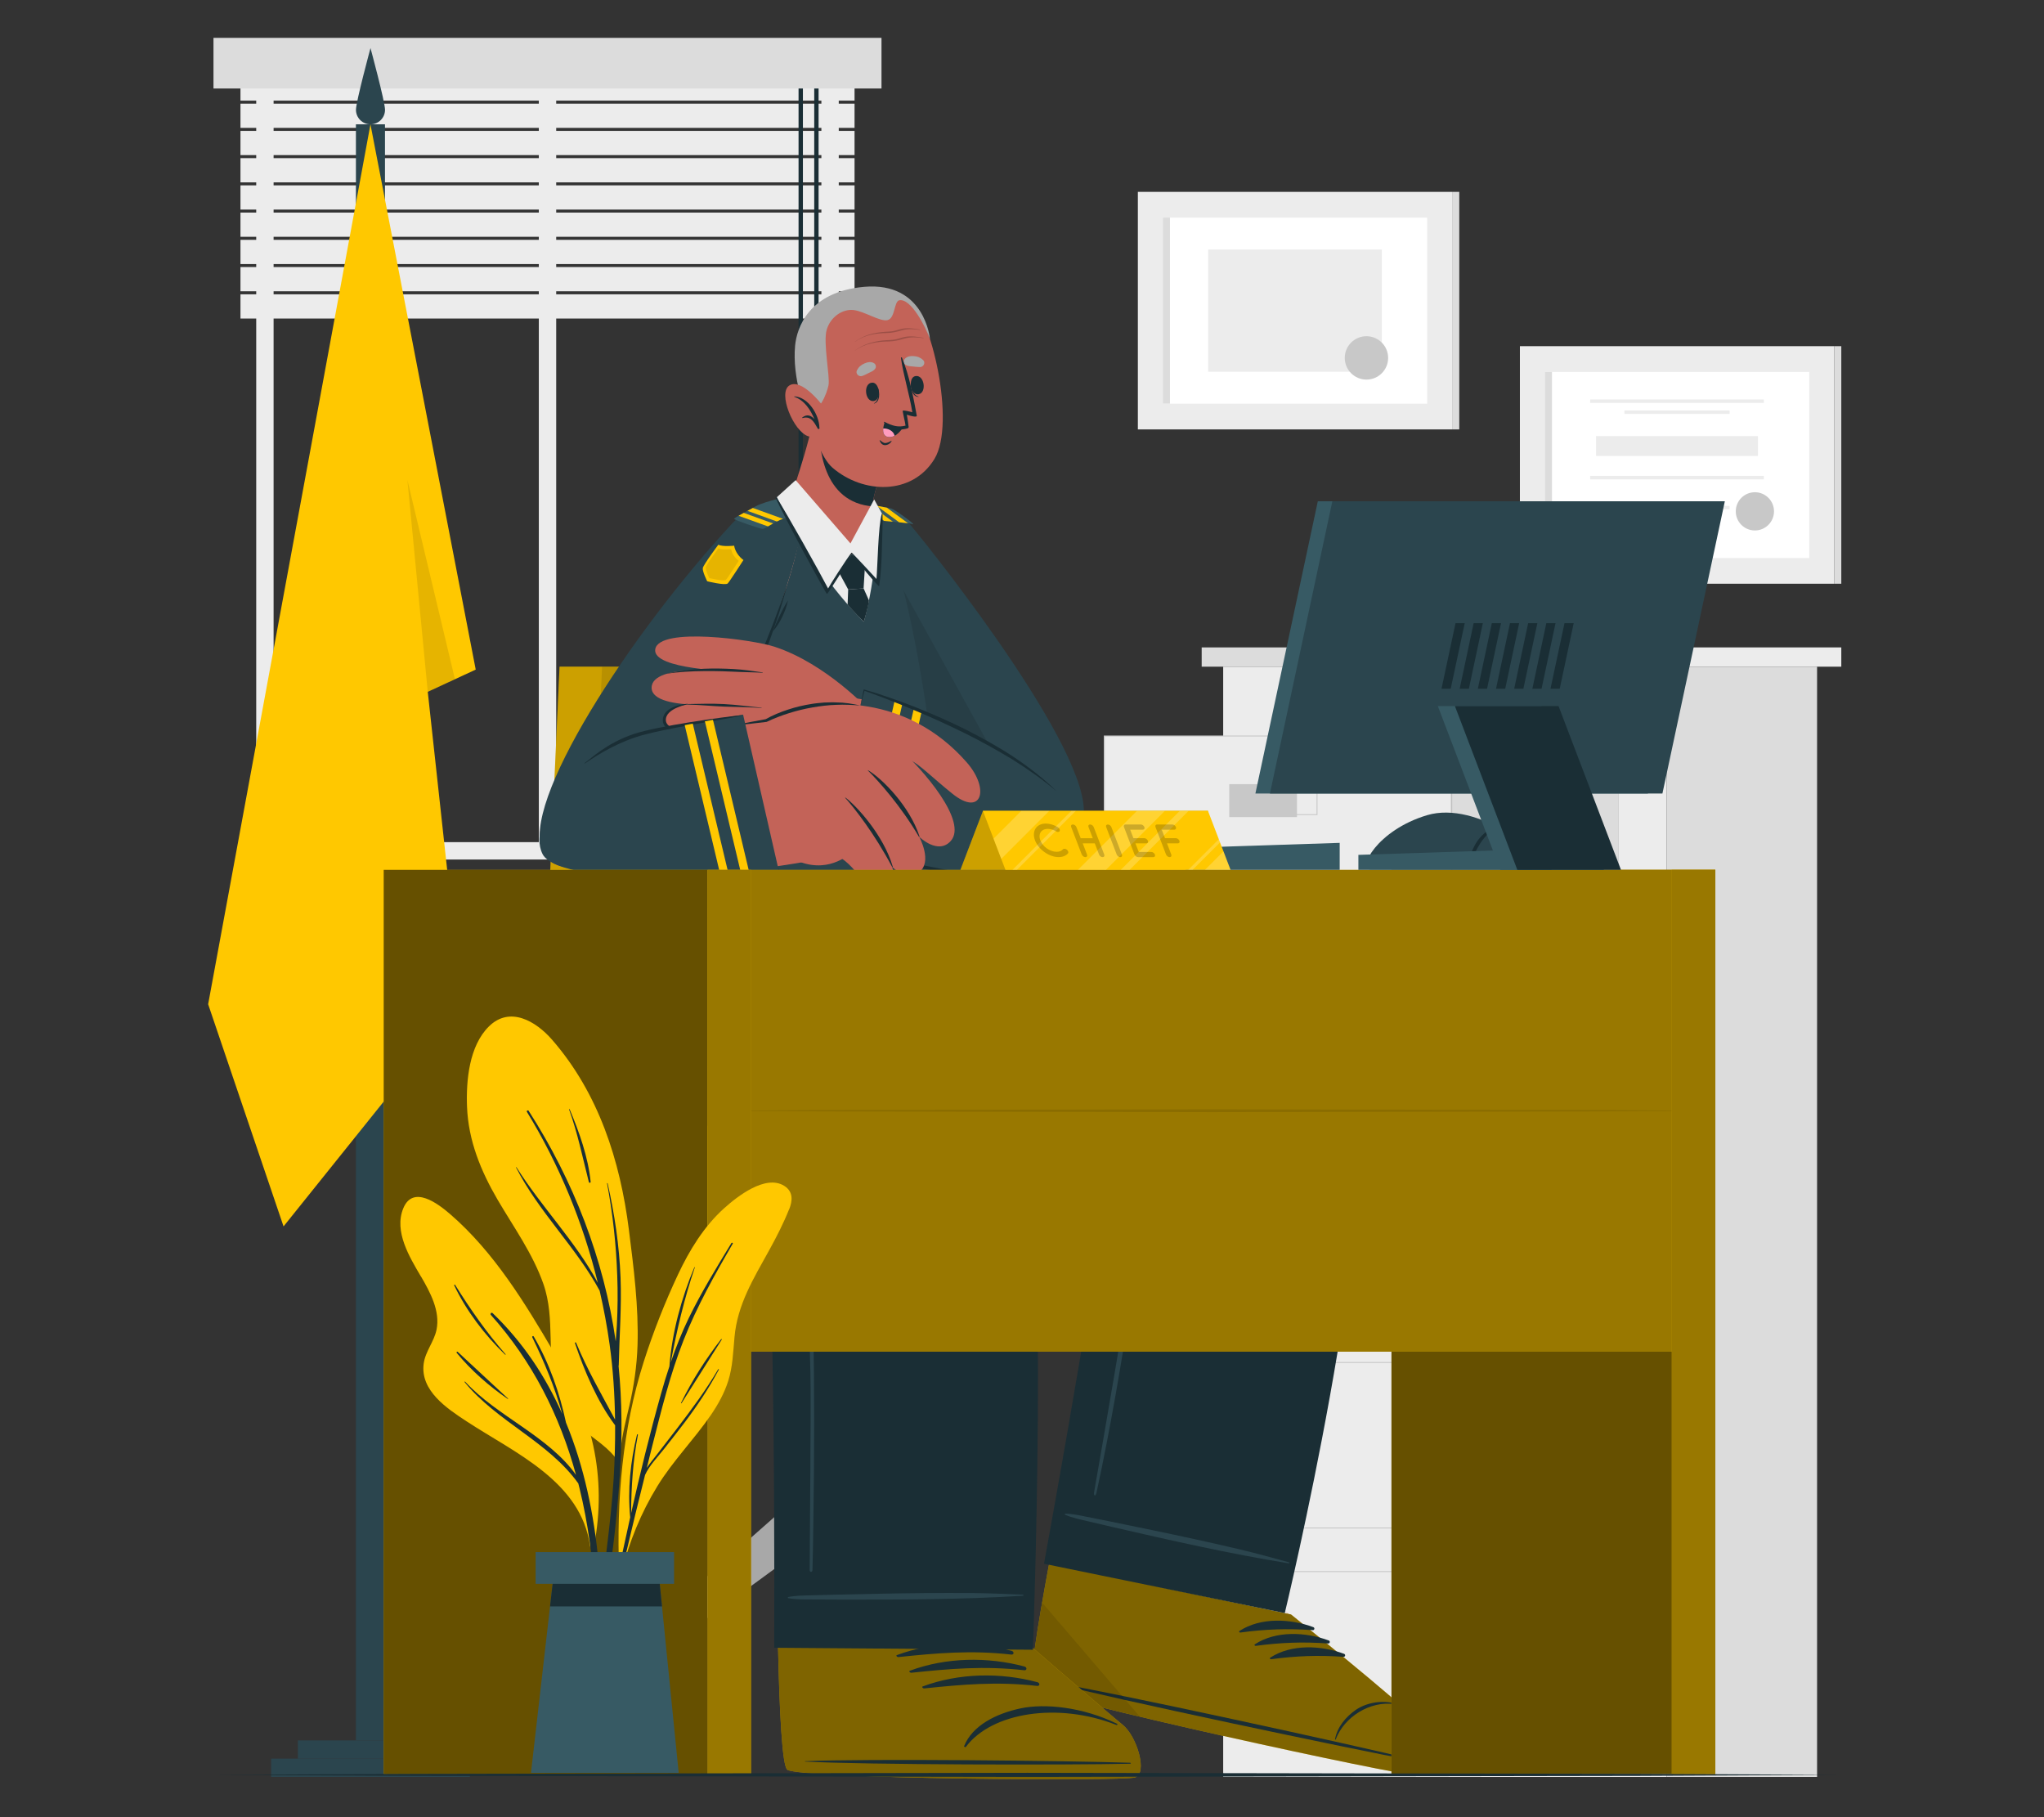 <?xml version="1.0" encoding="UTF-8"?>
<svg id="Layer_2" data-name="Layer 2" xmlns="http://www.w3.org/2000/svg" viewBox="0 0 540 480">
  <rect x="0" y="0" width="540" height="480" fill="#333333" stroke="none"/>
  <defs>
    <style>
      .cls-1 {
        fill: #dcdcdc;
      }

      .cls-1, .cls-2, .cls-3, .cls-4, .cls-5, .cls-6, .cls-7, .cls-8, .cls-9, .cls-10, .cls-11, .cls-12, .cls-13, .cls-14, .cls-15, .cls-16, .cls-17, .cls-18, .cls-19, .cls-20 {
        stroke-width: 0px;
      }

      .cls-2 {
        fill: #c8c8c8;
      }

      .cls-3 {
        opacity: .4;
      }

      .cls-4 {
        fill: #375a64;
      }

      .cls-5 {
        fill: #ff9581;
      }

      .cls-6, .cls-21 {
        fill: #ececec;
      }

      .cls-22, .cls-10 {
        opacity: .2;
      }

      .cls-8 {
        fill: #2b454e;
      }

      .cls-23, .cls-9 {
        fill: none;
      }

      .cls-23, .cls-21 {
        stroke: #c8c8c8;
        stroke-miterlimit: 10;
        stroke-width: .25px;
      }

      .cls-11, .cls-13 {
        fill: #ffc800;
      }

      .cls-11, .cls-17 {
        opacity: .5;
      }

      .cls-12 {
        fill: #1a2e35;
      }

      .cls-14 {
        fill: #fff;
      }

      .cls-15 {
        opacity: .6;
      }

      .cls-24, .cls-20 {
        opacity: .1;
      }

      .cls-16 {
        fill: #a8a8a8;
      }

      .cls-18 {
        fill: #c36358;
      }

      .cls-19 {
        fill: #ff9bbe;
      }
    </style>
  </defs>
  <g id="Layer_2-2" data-name="Layer 2">
    <g>
      <g>
        <g>
          <path class="cls-6" d="M221.59,227.04H67.69V10.9h153.9v216.15ZM72.28,222.45h144.72V15.49H72.28v206.96Z"/>
          <rect class="cls-6" x="142.35" y="16.69" width="4.59" height="208.06"/>
          <g>
            <g>
              <rect class="cls-6" x="63.53" y="20.18" width="162.23" height="6.4"/>
              <rect class="cls-6" x="63.53" y="27.38" width="162.23" height="6.4"/>
              <rect class="cls-6" x="63.53" y="34.57" width="162.23" height="6.4"/>
              <rect class="cls-6" x="63.53" y="41.77" width="162.23" height="6.4"/>
              <rect class="cls-6" x="63.53" y="48.96" width="162.23" height="6.4"/>
              <rect class="cls-6" x="63.53" y="56.15" width="162.23" height="6.4"/>
              <rect class="cls-6" x="63.53" y="63.35" width="162.23" height="6.4"/>
              <rect class="cls-6" x="63.53" y="70.54" width="162.23" height="6.4"/>
              <rect class="cls-6" x="63.53" y="77.74" width="162.23" height="6.4"/>
            </g>
            <g>
              <g>
                <rect class="cls-12" x="210.97" y="18.88" width="1.15" height="124.44"/>
                <polygon class="cls-12" points="213.58 148.68 209.51 148.68 210.53 142.82 212.56 142.82 213.58 148.68"/>
              </g>
              <g>
                <rect class="cls-12" x="215.11" y="18.88" width="1.15" height="155.84"/>
                <polygon class="cls-12" points="217.72 179.03 213.64 179.03 214.67 173.17 216.7 173.17 217.72 179.03"/>
              </g>
            </g>
            <rect class="cls-1" x="56.4" y="10" width="176.48" height="13.38"/>
          </g>
        </g>
        <g>
          <g>
            <rect class="cls-6" x="310.75" y="40.54" width="62.75" height="83.02" transform="translate(424.17 -260.07) rotate(90)"/>
            <rect class="cls-14" x="317.55" y="47.13" width="49.15" height="69.85" transform="translate(424.17 -260.07) rotate(90)"/>
            <rect class="cls-6" x="325.98" y="59.11" width="32.28" height="45.88" transform="translate(424.17 -260.07) rotate(90)"/>
            <rect class="cls-1" x="383.63" y="50.68" width="1.89" height="62.75"/>
            <rect class="cls-1" x="307.2" y="57.47" width="1.89" height="49.15"/>
            <path class="cls-2" d="M366.73,94.54c0,3.17-2.57,5.73-5.73,5.73s-5.73-2.57-5.73-5.73,2.57-5.73,5.73-5.73,5.73,2.57,5.73,5.73Z"/>
          </g>
          <g>
            <rect class="cls-6" x="411.67" y="81.31" width="62.75" height="83.02" transform="translate(565.87 -320.23) rotate(90)"/>
            <rect class="cls-14" x="418.47" y="87.89" width="49.15" height="69.85" transform="translate(565.87 -320.23) rotate(90)"/>
            <rect class="cls-1" x="484.56" y="91.44" width="1.89" height="62.75"/>
            <rect class="cls-1" x="408.12" y="98.24" width="1.89" height="49.15"/>
            <g>
              <rect class="cls-6" x="442.59" y="83.03" width=".92" height="45.88" transform="translate(549.02 -337.08) rotate(90)"/>
              <rect class="cls-6" x="442.59" y="103.22" width=".92" height="45.88" transform="translate(569.21 -316.89) rotate(90)"/>
              <rect class="cls-6" x="442.59" y="94.99" width=".92" height="27.78" transform="translate(551.93 -334.17) rotate(90)"/>
              <rect class="cls-6" x="442.59" y="120.19" width=".92" height="27.78" transform="translate(577.13 -308.97) rotate(90)"/>
              <rect class="cls-6" x="442.59" y="125.51" width=".92" height="22.21" transform="translate(579.67 -306.43) rotate(90)"/>
              <path class="cls-2" d="M468.67,135.07c0,2.79-2.26,5.05-5.05,5.05s-5.05-2.26-5.05-5.05,2.26-5.05,5.05-5.05,5.05,2.26,5.05,5.05Z"/>
              <rect class="cls-6" x="421.66" y="115.18" width="42.77" height="5.26"/>
            </g>
          </g>
        </g>
        <g>
          <rect class="cls-6" x="323.15" y="176.1" width="117.19" height="293.27"/>
          <rect class="cls-1" x="317.47" y="171.01" width="128.55" height="5.09"/>
          <rect class="cls-6" x="446.02" y="171.01" width="40.43" height="5.09"/>
          <rect class="cls-1" x="440.34" y="176.1" width="39.71" height="293.27"/>
          <g>
            <rect class="cls-23" x="335.91" y="359.9" width="91.67" height="43.71"/>
            <g>
              <rect class="cls-2" x="368.91" y="372.62" width="17.9" height="8.7"/>
              <rect class="cls-23" x="374.2" y="373.28" width="17.9" height="7.39"/>
            </g>
          </g>
          <g>
            <rect class="cls-23" x="335.91" y="415.12" width="91.67" height="43.71"/>
            <g>
              <rect class="cls-2" x="368.91" y="427.84" width="17.9" height="8.7"/>
              <rect class="cls-23" x="374.2" y="428.5" width="17.9" height="7.39"/>
            </g>
          </g>
          <g>
            <rect class="cls-23" x="335.91" y="304.68" width="91.67" height="43.71"/>
            <g>
              <rect class="cls-2" x="368.91" y="317.41" width="17.9" height="8.7"/>
              <rect class="cls-23" x="374.2" y="318.06" width="17.9" height="7.39"/>
            </g>
          </g>
          <g>
            <rect class="cls-23" x="335.91" y="249.47" width="91.67" height="43.71"/>
            <g>
              <rect class="cls-2" x="368.91" y="262.19" width="17.9" height="8.7"/>
              <rect class="cls-23" x="374.2" y="262.85" width="17.9" height="7.39"/>
            </g>
          </g>
          <g>
            <rect class="cls-16" x="335.91" y="194.41" width="91.67" height="43.71"/>
            <g>
              <g>
                <rect class="cls-2" x="348.87" y="183.22" width="69.78" height="42.78"/>
                <polygon class="cls-2" points="373.52 178.79 348.87 178.79 348.87 183.22 374.94 183.22 373.52 178.79"/>
              </g>
              <g>
                <polygon class="cls-16" points="418.47 226 348.69 226 343.3 186.77 413.08 186.77 418.47 226"/>
                <polygon class="cls-16" points="367.4 182.71 342.75 182.71 343.3 186.77 369.38 186.77 367.4 182.71"/>
              </g>
            </g>
            <rect class="cls-21" x="291.75" y="194.41" width="91.67" height="43.71"/>
            <g>
              <rect class="cls-2" x="324.75" y="207.13" width="17.9" height="8.7"/>
              <rect class="cls-23" x="330.04" y="207.79" width="17.9" height="7.39"/>
            </g>
            <rect class="cls-1" x="383.64" y="200.96" width="43.94" height="37.16"/>
          </g>
        </g>
        <g>
          <g>
            <rect class="cls-8" x="94.04" y="32.84" width="7.68" height="426.88" transform="translate(195.75 492.56) rotate(180)"/>
            <path class="cls-8" d="M94.04,29c0,2.12,1.72,3.84,3.84,3.84s3.84-1.72,3.84-3.84-3.84-16.3-3.84-16.3c0,0-3.84,14.18-3.84,16.3Z"/>
          </g>
          <g>
            <polygon class="cls-13" points="97.87 32.84 125.68 176.87 113.01 182.74 122.01 265.26 74.91 323.95 54.99 265.26 97.87 32.84"/>
            <polygon class="cls-20" points="113.01 182.74 107.63 126.78 120.19 179.41 113.01 182.74"/>
          </g>
          <rect class="cls-8" x="78.69" y="459.72" width="38.36" height="4.82" transform="translate(195.75 924.26) rotate(180)"/>
          <rect class="cls-8" x="71.61" y="464.54" width="52.52" height="4.82" transform="translate(195.75 933.9) rotate(180)"/>
        </g>
        <g>
          <g>
            <g>
              <rect class="cls-16" x="213.99" y="324.63" width="9.51" height="6.75" transform="translate(437.48 656.02) rotate(180)"/>
              <rect class="cls-2" x="210.14" y="331.39" width="17.2" height="60.59" transform="translate(437.48 723.37) rotate(180)"/>
              <g>
                <rect class="cls-16" x="227.34" y="365.29" width="7.56" height="3.19" transform="translate(462.24 733.77) rotate(180)"/>
                <rect class="cls-2" x="234.9" y="363.6" width="15.37" height="6.56" transform="translate(485.17 733.77) rotate(180)"/>
              </g>
              <rect class="cls-2" x="207.92" y="391.98" width="22.17" height="20" transform="translate(438.01 803.96) rotate(180)"/>
              <polygon class="cls-16" points="216.49 453.67 221.11 453.67 223.7 400.74 213.91 400.74 216.49 453.67"/>
              <polygon class="cls-16" points="279.4 448.12 283.51 444.97 230.09 397.77 230.09 411.98 279.4 448.12"/>
              <polygon class="cls-16" points="158.61 448.12 154.5 444.97 207.92 397.77 207.92 411.98 158.61 448.12"/>
              <rect class="cls-16" x="210.14" y="386.74" width="17.2" height="5.24" transform="translate(437.48 778.72) rotate(180)"/>
              <g>
                <path class="cls-12" d="M268.35,457.38c0,6.2,5.03,11.23,11.23,11.23s11.23-5.03,11.23-11.23-5.03-11.23-11.23-11.23-11.23,5.03-11.23,11.23Z"/>
                <path class="cls-14" d="M274.3,457.38c0,2.92,2.36,5.28,5.28,5.28s5.28-2.36,5.28-5.28-2.36-5.28-5.28-5.28-5.28,2.36-5.28,5.28Z"/>
              </g>
              <g>
                <path class="cls-12" d="M147.15,457.38c0,6.2,5.03,11.23,11.23,11.23s11.23-5.03,11.23-11.23-5.03-11.23-11.23-11.23-11.23,5.03-11.23,11.23Z"/>
                <path class="cls-14" d="M153.1,457.38c0,2.92,2.36,5.28,5.28,5.28s5.28-2.36,5.28-5.28-2.36-5.28-5.28-5.28-5.28,2.36-5.28,5.28Z"/>
              </g>
              <rect class="cls-12" x="215.41" y="450.13" width="7.05" height="18.48" transform="translate(437.87 918.75) rotate(180)"/>
            </g>
            <g>
              <polygon class="cls-13" points="141.06 324.63 318.45 324.63 318.45 311.15 252.04 311.15 229.73 176.1 147.83 176.1 141.06 324.63"/>
              <polygon class="cls-10" points="141.06 324.63 318.45 324.63 318.45 311.15 252.04 311.15 229.73 176.1 147.83 176.1 141.06 324.63"/>
              <polygon class="cls-20" points="252.04 311.15 153.15 311.15 159.06 176.1 229.73 176.1 252.04 311.15"/>
              <rect class="cls-11" x="215.11" y="311.15" width="103.34" height="13.49"/>
            </g>
          </g>
          <g>
            <g>
              <g>
                <g>
                  <path class="cls-18" d="M372.61,467.43c-3.66.45-95.58-19.92-98.82-23.07-1.26-1.17.84-15.61,3.89-32.99,0-.04,10.36-48.95,10.36-48.95l58.93,11.95-7.83,50.94s29.75,23.58,32.95,27.41c3.17,3.81,4.17,14.27.52,14.71Z"/>
                  <path class="cls-6" d="M372.61,467.42c-3.66.46-95.58-19.92-98.81-23.06-1.25-1.17.84-15.62,3.88-32.99,0-.01.35-1.67.92-4.37l61.44,12.53-.89,5.79s29.75,23.58,32.95,27.4c3.17,3.81,4.18,14.27.52,14.71Z"/>
                  <g>
                    <path class="cls-13" d="M374.07,468.89c-3.54.39-98.08-20.18-101.19-23.24-1.19-1.16,1.16-15.81,4.28-32.58l63.91,13.38s28.89,23.18,31.94,26.9c3.03,3.72,4.6,15.16,1.06,15.55Z"/>
                    <path class="cls-17" d="M374.07,468.89c-3.54.39-98.08-20.18-101.19-23.24-1.19-1.16,1.16-15.81,4.28-32.58l63.91,13.38s28.89,23.18,31.94,26.9c3.03,3.72,4.6,15.16,1.06,15.55Z"/>
                    <g>
                      <path class="cls-12" d="M373.54,464.81c-15.76-3.84-79.7-17.83-95.58-20.42-.13-.02-.15.07-.02.1,15.54,4.14,79.59,17.61,95.54,20.58.34.06.39-.18.06-.26Z"/>
                      <path class="cls-12" d="M368.39,449.93c-3.73-.97-7.79.01-10.32,1.81-2.44,1.72-4.78,4.38-5.38,7.69-.02.1.16.14.19.04,2.25-6,9.08-10.22,15.47-9.34.13.02.17-.17.04-.2Z"/>
                      <path class="cls-12" d="M346.98,429.81c-6.08-2.27-13.94-2.64-19.53,1-.22.14-.01.45.2.42,6.54-.88,12.55-1.12,19.16-.63.47.03.6-.63.16-.79Z"/>
                      <path class="cls-12" d="M351.05,433.33c-6.08-2.27-13.94-2.64-19.53,1-.22.14-.01.45.2.42,6.54-.88,12.55-1.12,19.16-.63.47.03.6-.63.16-.79Z"/>
                      <path class="cls-12" d="M355.11,436.86c-6.08-2.27-13.94-2.64-19.53,1-.22.14-.01.45.2.42,6.54-.88,12.56-1.12,19.16-.63.47.03.6-.63.16-.79Z"/>
                    </g>
                    <path class="cls-20" d="M301.14,453.46c-15.29-3.63-27.19-6.76-28.27-7.81-.93-.91.33-10.22,2.44-22.33l25.83,30.14Z"/>
                  </g>
                </g>
                <g>
                  <path class="cls-12" d="M339.41,426.09l-63.6-13.03s19.72-107.64,17.09-111.26c-4.99-6.85-80.81-5.39-104.19-28.64-24.76-24.61-13.96-55.71-13.96-55.71h67.81s4.58,11.63,5.82,11.99c15.37,4.49,71.16,8.46,93.12,26.05,5.66,4.53,15.19,16.31,17.14,28.07,6.18,37.32-19.22,142.54-19.22,142.54Z"/>
                  <path class="cls-8" d="M281.46,399.83c1.9.03,3.76.45,5.62.82,1.91.38,3.81.75,5.72,1.14,3.88.79,7.76,1.59,11.63,2.39,7.75,1.61,15.48,3.28,23.18,5.1,4.34,1.03,8.63,2.22,12.93,3.4.17.05.1.3-.07.27-15.65-2.54-31.08-6.03-46.53-9.59-2.1-.48-4.2-.98-6.3-1.47-2.11-.5-4.27-.92-6.26-1.78-.14-.06-.07-.29.07-.29Z"/>
                  <path class="cls-8" d="M276,297.44c-24.97-3.48-70.19-7.27-87.29-24.28-24.76-24.6-13.96-55.71-13.96-55.71h48.41l52.85,79.99Z"/>
                  <path class="cls-8" d="M289.05,394.14c-.16.9.35,1.42.66,0,7.28-33.33,12.59-74.93,13.13-80.35.27-2.71.51-5.43.63-8.16.06-1.37.1-2.73.07-4.11-.04-1.38-.08-2.75-.43-4.17-.08-.35-.21-.71-.39-1.08-.19-.37-.5-.72-.81-.93-.62-.47-1.26-.78-1.91-1.05-1.3-.54-2.62-.92-3.95-1.28-2.66-.69-5.33-1.22-8.01-1.72-5.36-.98-10.73-1.81-16.11-2.63-10.75-1.61-21.5-3.17-32.17-5.16-10.65-2.02-21.32-4.29-31.42-8.15-4.98-2-9.98-4.4-13.42-8.61-3.69-3.92-6.76-8.45-8.95-13.39-4.39-9.89-5.71-21.09-4.16-31.83-1.75,10.71-.64,21.98,3.61,32.07,2.15,5.03,5.23,9.66,8.93,13.68.95.99,1.81,2.05,2.89,2.94,1.06.89,2.2,1.67,3.37,2.4,2.36,1.42,4.84,2.6,7.37,3.62,5.07,2.05,10.32,3.59,15.6,4.91,5.29,1.33,10.62,2.44,15.96,3.46,10.69,2.03,21.45,3.63,32.2,5.28,5.37.81,10.75,1.61,16.08,2.57,2.67.49,5.33,1.01,7.93,1.68,1.3.34,2.59.71,3.81,1.21.61.24,1.19.54,1.65.89.25.17.39.36.52.59.12.24.23.53.3.83.31,1.22.37,2.59.41,3.92.03,1.34,0,2.69-.06,4.04-.11,2.7-.34,5.4-.6,8.1-.54,5.4-1.22,10.78-1.95,16.16-1.49,10.76-8.9,53.59-10.79,64.29Z"/>
                </g>
              </g>
              <g>
                <g>
                  <path class="cls-18" d="M296.35,469.17c-3.51,1.13-83.92-.16-87.69-2.63-1.45-.91-2.11-15.5-2.4-33.14,0-.18,0-.37,0-.55-.07-3.64-.12-7.38-.12-11.17,0-.52,0-1.04-.02-1.57-.14-25.46,2.66-51.27,2.66-51.27l64.5.06-2.01,51.39-.08,2.04-.4,10.64-.04,1.09s18.46,17.62,22.33,20.77c3.83,3.14,6.79,13.23,3.28,14.35Z"/>
                  <g>
                    <path class="cls-13" d="M299.87,469.5c-3.39,1.1-88.18.34-91.85-2.02-1.4-.89-2.11-15.71-2.48-32.77h66.65s20.69,17.9,24.44,20.92c3.73,3.02,6.64,12.77,3.25,13.87Z"/>
                    <path class="cls-17" d="M299.87,469.5c-3.39,1.1-88.18.34-91.85-2.02-1.4-.89-2.11-15.71-2.48-32.77h66.65s20.69,17.9,24.44,20.92c3.73,3.02,6.64,12.77,3.25,13.87Z"/>
                    <g>
                      <path class="cls-12" d="M298.51,465.62c-16.21-.53-69.71-1.12-85.78-.41-.13,0-.13.09,0,.1,16.06.87,69.56.94,85.78.57.34,0,.34-.25,0-.27Z"/>
                      <path class="cls-12" d="M295.05,455.3c-8.86-4.35-18.97-5.44-25.54-4.02-6.32,1.37-12.61,4.47-14.81,9.96-.06.16.35.35.46.21,6.82-9.15,24.38-11.89,39.75-5.82.31.12.45-.18.15-.32Z"/>
                      <path class="cls-12" d="M274.08,444.35c-9.67-2.61-20.77-2.46-30.32,1.12-.33.12.08.55.41.52,10.04-1.04,19.2-1.87,29.83-.66.73.08.8-.78.08-.98Z"/>
                      <path class="cls-12" d="M270.67,440.21c-9.67-2.61-20.77-2.46-30.32,1.12-.33.12.08.55.41.52,10.04-1.05,19.2-1.87,29.83-.66.73.08.8-.78.08-.98Z"/>
                      <path class="cls-12" d="M267.26,436.07c-9.67-2.61-20.77-2.46-30.32,1.12-.33.12.08.55.41.52,10.04-1.05,19.2-1.87,29.83-.66.73.08.8-.78.08-.98Z"/>
                    </g>
                  </g>
                </g>
                <g>
                  <path class="cls-12" d="M272.88,435.77l-68.34-.52s.48-112.41-2.89-121.31c-3.43-9.08-15.77-15.47-30.83-32.91-22.83-26.42-2.9-63.55-2.9-63.55l66.78-.03s8.68,21.89,8.16,30.76c0,0-7.16.46-11.5.46,0,0,31.09,25.71,39.02,49.8,6.8,20.64,2.5,137.3,2.5,137.3Z"/>
                  <g>
                    <path class="cls-8" d="M212.32,250.2c6.19-1.54,12.57-2.06,18.93-2.24,6.46-.18,12.88.2,19.29.96.18.02.17.27,0,.28-6.37.22-12.75.56-19.11.91-6.33.35-12.67.87-19.01.87-.45,0-.52-.67-.09-.78Z"/>
                    <path class="cls-8" d="M179.69,241.52c3.02-.28,5.9-1.18,8.81-2,2.41-.67,4.56-1.49,6.3-3.35,3.37-3.61,4.77-8.55,7.39-12.65.09-.14.28-.04.25.11-.55,2.83-1.51,5.68-2.47,8.4-.81,2.31-2.01,4.58-3.71,6.35-4.18,4.34-11.07,3.79-16.58,3.7-.38,0-.34-.54.01-.57Z"/>
                    <path class="cls-8" d="M208.23,421.85c1.91-.39,3.86-.4,5.81-.45,1.99-.05,3.99-.11,5.98-.16,4.06-.09,8.12-.18,12.18-.26,8.12-.16,16.23-.25,24.35-.19,4.57.04,9.14.25,13.71.44.18,0,.17.27,0,.28-16.23,1.01-32.45,1.04-48.71,1.01-2.21,0-4.43-.02-6.64-.03-2.22-.01-4.48.06-6.67-.34-.15-.03-.13-.27,0-.29Z"/>
                    <g>
                      <path class="cls-8" d="M239.82,220.21c-.32,4.04-.54,8.09-1.04,12.11-.23,1.89-.41,3.82-.78,5.69-.16.79-.39,1.63-1.02,2.17-.64.55-1.62.74-2.43.83-1.84.19-3.1-.62-3.28-2.58-.34-3.68.74-16.46.76-17.52,0-.2-.68-.21-.7,0-.99,8.07-2.32,18.35-.62,20.11,1.89,1.95,5.15,2.01,7.01.49.98-.8,1.36-2.08,1.54-3.28.26-1.76.34-3.56.47-5.33.31-4.22.68-8.43.76-12.66,0-.38-.64-.39-.66-.02Z"/>
                      <path class="cls-8" d="M233.78,241.57c-.17.48-.21,1.03-.31,1.53-.1.51-.22,1.03-.34,1.54-.12.51-.24,1.02-.37,1.53-.13.51-.22,1.02-.33,1.53-.05.22.27.32.37.12.23-.47.45-.93.62-1.43.17-.51.34-1.02.47-1.54.13-.51.25-1.02.36-1.53.11-.51.28-1.07.27-1.6,0-.37-.61-.5-.74-.14Z"/>
                    </g>
                    <path class="cls-8" d="M170.51,223.8c-1.23,8.6-1.94,17.3-1.59,26.01.22,4.34.7,8.74,2.21,12.9.76,2.09,1.94,3.98,3.2,5.76,1.27,1.79,2.63,3.49,4.04,5.15,5.65,6.65,11.87,12.74,17.9,18.98,3.02,3.12,6.03,6.24,8.84,9.52,1.39,1.64,2.75,3.33,3.84,5.13,1.08,1.75,1.48,3.87,1.91,5.97.79,4.23,1.21,8.55,1.57,12.87.36,4.32.61,8.65.83,12.98.42,8.67.63,14.91.84,23.6.19,8.68-.17,43.91-.2,52.11,0,.49.67.63.74,0,.23-8.68.28-17.37.39-26.06.07-8.69.07-17.38,0-26.07-.07-8.69-.29-14.95-.67-23.63-.2-4.34-.43-8.69-.77-13.03-.35-4.34-.75-8.68-1.54-13-.19-1.08-.44-2.16-.74-3.23-.29-1.07-.74-2.17-1.33-3.13-1.17-1.91-2.56-3.61-3.98-5.27-2.86-3.31-5.9-6.42-8.94-9.53-6.08-6.21-12.28-12.29-18.01-18.79-1.42-1.63-2.8-3.3-4.07-5.04-1.27-1.74-2.44-3.55-3.19-5.55-1.53-4.01-2.02-8.37-2.34-12.67-.53-8.65,0-17.36,1.04-25.98Z"/>
                  </g>
                </g>
              </g>
            </g>
            <g>
              <g>
                <path class="cls-8" d="M239.97,138.04c1.48,1.44,46.11,56.4,46.37,76,.23,17.9-15.2,21.7-24.43,13.03-12.53-11.78-27.93-42.73-36.66-70.61-4.03-12.88-3.48-26.15,4.44-22.75,1.56.67,8.13,2.23,10.28,4.33Z"/>
                <path class="cls-20" d="M279.43,229.6c-5.21,3.27-12.35,2.33-17.52-2.53-12.53-11.78-27.93-42.73-36.67-70.6-3.34-10.65-3.54-21.57.98-23.09l53.21,96.23Z"/>
                <g>
                  <path class="cls-4" d="M225.46,133.17c0-.86,9.23.95,10.1,1.19.87.24,6.74,4.52,5.58,4.1s-8.2-.81-10.13-1.19c-1.93-.38-5.54-3.36-5.55-4.1Z"/>
                  <g>
                    <path class="cls-13" d="M239.9,138.22c-.64-.09-1.47-.17-2.36-.26l-5.96-4.37c1.01.17,1.97.35,2.7.5l5.62,4.13Z"/>
                    <path class="cls-13" d="M235.89,137.81c-.79-.08-1.59-.15-2.32-.22l-6.27-4.6c.71.05,1.56.16,2.45.3l6.13,4.51Z"/>
                  </g>
                </g>
              </g>
              <path class="cls-8" d="M157.46,235.88c.19.26,90.45-4.39,91.39-5.27,1.31-1.23-5.24-75.6-18.29-97.23-3.26-5.41-16.02-7.02-22.44-3.04-31.83,19.7-51.33,104.58-50.65,105.53Z"/>
              <g>
                <path class="cls-5" d="M195.23,141.24c-27.06,29.24-58.1,71.28-51.78,83.78,7.04,13.92,40.23-12.24,41.36-14.31,1.27-2.32,15.84-31.37,24.07-59.27,9.03-30.59-6.96-17.43-13.65-10.2Z"/>
                <path class="cls-8" d="M193.4,138.31c-27.06,29.24-56.26,74.21-49.95,86.71,7.04,13.92,40.23-12.24,41.36-14.31,1.27-2.32,15.84-31.37,24.07-59.27,6.11-20.71,3.73-21.17-3.37-19.31-5.47,1.44-9.95,3.84-12.11,6.17Z"/>
                <g>
                  <path class="cls-12" d="M184.81,210.7l6.06-13.98c2.01-4.66,4.07-9.3,6-13.99,2.02-4.66,3.94-9.35,5.82-14.06.96-2.35,1.86-4.72,2.74-7.1l1.32-3.57,1.23-3.6c-1.2,4.94-2.85,9.77-4.57,14.55-1.73,4.78-3.67,9.48-5.62,14.18-2.02,4.67-4.06,9.32-6.23,13.92-2.17,4.6-4.38,9.17-6.76,13.66Z"/>
                  <path class="cls-12" d="M208.17,158.61c-.29,1.51-.85,2.93-1.49,4.3-.67,1.36-1.43,2.69-2.48,3.82.54-1.44,1.16-2.79,1.81-4.15.66-1.35,1.33-2.69,2.16-3.98Z"/>
                </g>
                <g>
                  <path class="cls-4" d="M209.54,130.86s-7.35,1.45-9.89,2.88c-1.58.89-5.73,3.02-5.7,3.32.03.3,6.93,2.65,7.54,2.65s3.5-2.17,5.67-2.77c2.17-.6,6.9-2.47,6.81-2.89-.09-.42-3.99-3.18-4.43-3.2Z"/>
                  <g>
                    <path class="cls-13" d="M206.87,137.05c-.52.16-1.08.41-1.62.7l-7.77-2.81c.5-.27.99-.53,1.41-.77l7.97,2.88Z"/>
                    <path class="cls-13" d="M204.24,138.27c-.49.28-.95.55-1.35.78l-7.77-2.81c.4-.24.88-.5,1.37-.77l7.74,2.8Z"/>
                  </g>
                </g>
                <g>
                  <path class="cls-13" d="M189.76,143.89c1.28.59,4.2.25,4.2.25,0,0,.19,2.11,2.45,3.79,0,0-3.74,5.81-4.16,6.19-.66.6-5.42-.58-5.42-.58,0,0-1.3-2.6-1.16-3.48s4.1-6.17,4.1-6.17Z"/>
                  <path class="cls-20" d="M189.77,144.86c1.04.48,3.41.2,3.41.2,0,0,.15,1.71,1.98,3.08,0,0-3.03,4.72-3.37,5.02-.54.48-4.4-.47-4.4-.47,0,0-1.05-2.11-.94-2.83s3.33-5.01,3.33-5.01Z"/>
                </g>
              </g>
              <g>
                <g>
                  <path class="cls-18" d="M274.47,231.17c11.13-1.29,10.62-14.68,5.35-20.47-12.36-13.58-42.3-25.42-56.57-26.58-5.32-.43-12.34,31.64-7.29,34.31,5.51,2.92,37.82,15.12,58.51,12.73Z"/>
                  <g>
                    <g>
                      <path class="cls-18" d="M229.67,187.66s-11.32-12.35-25.11-16.85c-5.63-1.84-30.45-5.31-31.45.68-.9,5.42,20.78,5.8,20.78,5.8,0,0-21.85-2.31-21.74,4.42.11,6.73,24.67,3.9,24.67,3.9,0,0-22.5-1.87-21.29,5.05.92,5.23,23.31,3.92,23.31,3.92,0,0-19.35-1.48-18.64,3.94.79,5.99,21.53,6.07,21.53,6.07-.18,8.62,10.27,12.06,14.24,13.85,1.4.63,13.71-30.78,13.71-30.78Z"/>
                      <g>
                        <path class="cls-12" d="M201.49,177.61c-2.56-.36-5.14-.75-7.72-.89-2.58-.14-5.17-.18-7.75-.08-6.33.26-10.26,1.41-10.01,1.36,5.92-1.06,15.16-.71,17.74-.58,2.58.14,5.16.14,7.73.28.07,0,.06-.09,0-.1Z"/>
                        <path class="cls-12" d="M201.17,186.93c-3.28-.32-6.53-.77-9.83-.95-3.28-.18-6.42-.06-9.7-.01-.25,0-.17.14.09.14,3.29.08,6.32.41,9.61.54,3.27.12,6.58.12,9.84.36.05,0,.05-.07,0-.08Z"/>
                        <path class="cls-12" d="M202.33,194.99c-4.99-.75-10.12-.58-15.15-.3-.25.01-.12.18.14.18,5.04,0,8.99-.03,14.99.29.09,0,.13-.16.03-.17Z"/>
                      </g>
                    </g>
                    <path class="cls-12" d="M181.64,186.02c-.89.21-1.77.46-2.59.82-.83.34-1.62.77-2.24,1.37-.61.58-.97,1.37-.89,2.13.05.75.62,1.36,1.36,1.77,1.51.81,3.3,1.24,5.08,1.62,1.79.36,3.61.61,5.43.75v.3c-1.35.06-2.71.23-3.98.65-.63.21-1.26.45-1.79.81-.53.35-1.02.78-1.24,1.33-.09.12-.1.27-.14.41-.04.14-.08.28-.07.4,0,.26.07.51.23.75.29.48.8.89,1.33,1.23,1.09.69,2.35,1.16,3.62,1.56,2.55.79,5.2,1.33,7.88,1.74,2.68.39,5.38.67,8.1.86v.1c-2.73.18-5.47.16-8.2-.12-2.73-.26-5.46-.72-8.1-1.58-1.31-.46-2.61-.98-3.81-1.78-.58-.41-1.18-.88-1.56-1.59-.2-.34-.3-.78-.28-1.2,0-.22.06-.41.12-.59.06-.19.1-.38.22-.54.36-.71.99-1.17,1.61-1.51.63-.35,1.3-.56,1.98-.73,1.35-.32,2.72-.49,4.1-.51v.3c-1.84-.17-3.67-.26-5.51-.46-1.83-.23-3.71-.48-5.44-1.44l-.62-.43c-.19-.18-.38-.35-.55-.55-.31-.43-.58-.95-.58-1.5-.06-1.08.49-2.1,1.26-2.71,1.56-1.22,3.45-1.64,5.28-1.78v.1Z"/>
                  </g>
                </g>
                <g>
                  <path class="cls-8" d="M218.67,223.05l9.61-40.78s41.33,13.7,53.02,29.28c3.85,5.13,3.73,16.95-3.91,19.59-13.34,4.61-58.73-8.1-58.73-8.1Z"/>
                  <g>
                    <path class="cls-13" d="M243.46,188.05l-8.79,38.99c-.73-.16-1.42-.33-2.12-.49l8.86-39.34c.66.26,1.35.54,2.04.84Z"/>
                    <path class="cls-13" d="M238.37,185.99l-8.97,39.82c-.73-.18-1.44-.36-2.11-.52l9.04-40.1c.65.25,1.34.52,2.04.8Z"/>
                  </g>
                  <path class="cls-12" d="M263.64,231.7c-3.83.2-7.66-.25-11.45-.77-3.8-.52-7.55-1.28-11.3-2.02-3.74-.8-7.46-1.69-11.17-2.62-3.7-.98-7.39-1.98-11.04-3.13l-.08-.02.02-.07.76-3.06-.6,3.1-.06-.1,11.18,2.48c3.72.86,7.45,1.67,11.18,2.46,3.72.83,7.47,1.55,11.21,2.25,1.87.35,3.75.66,5.64.93,1.88.28,3.78.49,5.69.59Z"/>
                  <path class="cls-12" d="M227.32,186.37l.83-4.12.03-.15.15.04c2.33.66,4.63,1.4,6.9,2.21,2.28.8,4.55,1.62,6.8,2.52,4.48,1.82,8.92,3.73,13.25,5.9,4.3,2.22,8.55,4.54,12.59,7.22,4.02,2.7,7.87,5.66,11.31,9.06-3.69-3.12-7.63-5.88-11.7-8.44-4.12-2.49-8.32-4.83-12.63-6.96-4.32-2.12-8.69-4.14-13.14-5.98-4.43-1.89-8.93-3.63-13.46-5.25l.18-.1-1.1,4.06Z"/>
                </g>
              </g>
              <g>
                <g>
                  <path class="cls-18" d="M144.88,226.23c8.52,5.68,31.94,7.96,71.84.7,5.52-1-6.31-37.66-12.26-36.89-7.5.97-35.42,5.55-37.49,6.21-17.39,5.57-27.87,26.13-22.09,29.98Z"/>
                  <g>
                    <path class="cls-18" d="M195.25,192.57s2.31-.43,14.14-4.68c8.18-2.94,29.97-4.87,46.04,13.52,6.16,7.05,3.9,14.44-3.8,8.26-5.42-4.36-8.8-7.84-10.97-8.77,0,0,2.34,10.38-1.78,14.97-1.84,2.05-7,7.53-11.62,11.22,0,0-1.07-.79-2.29-1.99,0,0-5.38,5.61-13.57,2.59l-16.14-35.13Z"/>
                    <g>
                      <path class="cls-18" d="M217.63,186.33c4.24,1.66,13.17,5.32,19.43,10.86,6.96,6.15,18.7,19.88,14.1,24.97-3.37,3.73-8.31-1.12-8.31-1.12,0,0,3.66,6.7-.12,9.4-3.45,2.46-7.04-1.51-7.04-1.51,0,0,1.52,4.44-2.26,6.18-4.54,2.09-6.98-7.57-13.41-9.43-1.44-.42-2.39-39.35-2.39-39.35Z"/>
                      <path class="cls-12" d="M229.34,203.46c3.73,2.21,10.92,9.42,13.56,17.4.06.18-.04.32-.13.17-4.77-8.17-10.77-14.83-13.48-17.5-.04-.04.02-.09.06-.07Z"/>
                      <path class="cls-12" d="M223.33,210.66c3.02,2.24,10.1,10,12.5,18.18.05.18-.06.32-.14.16-4.63-8.74-9.86-15.44-12.41-18.27-.03-.04.02-.09.06-.06Z"/>
                    </g>
                  </g>
                  <path class="cls-12" d="M194.28,191.55c2.69-.61,5.39-1.11,8.1-1.6l-.13.04c1.9-1.08,3.9-1.89,5.95-2.56,2.05-.68,4.16-1.17,6.29-1.5,1.06-.18,2.14-.25,3.21-.36,1.08-.02,2.15-.09,3.23-.03,2.15,0,4.29.37,6.37.82-2.14-.16-4.25-.29-6.37-.18-2.11.07-4.22.32-6.29.69-2.08.35-4.13.86-6.15,1.49-2.01.63-4,1.39-5.88,2.29l-.08.04h-.05c-2.73.34-5.46.65-8.21.86Z"/>
                </g>
                <g>
                  <path class="cls-8" d="M196.32,188.77l9.91,43.34s-58.26,2.83-62.9-6.53c-4.64-9.36,11.62-27.7,21.5-30.47,9.88-2.76,31.49-6.34,31.49-6.34Z"/>
                  <path class="cls-12" d="M154.44,201.57c1.67-1.19,5.78-5.23,12.9-7.66,6.22-2.12,24.24-4.61,28.59-4.99.11,0,.13.08.02.11-3.88.93-21.23,3.46-27.88,5.66-6.95,2.31-11.88,5.92-13.54,6.95-.09.05-.18-.01-.1-.07Z"/>
                  <g>
                    <path class="cls-13" d="M198.4,232.36c-.71.02-1.45.04-2.22.05l-9.96-41.88c.74-.13,1.46-.26,2.14-.39l10.04,42.21Z"/>
                    <path class="cls-13" d="M192.87,232.47c-.72.01-1.47.01-2.23.02l-9.75-40.95c.72-.14,1.44-.27,2.13-.4l9.84,41.33Z"/>
                  </g>
                  <path class="cls-12" d="M205.49,228.79l.86,3.28.04.14h-.15c-4.57.41-9.15.59-13.73.74-4.58.08-9.17.13-13.75,0-4.58-.17-9.17-.34-13.73-.85-4.56-.49-9.12-1.12-13.55-2.3,4.51.8,9.06,1.23,13.62,1.56,4.56.31,9.12.52,13.69.6,4.57.11,9.14.17,13.71.13,4.57.02,9.15-.05,13.72-.12l-.11.15-.62-3.34Z"/>
                </g>
              </g>
              <g>
                <path class="cls-6" d="M228.21,164.23s-13.5-12.87-21.83-31.92l25.22,2.04c.62,16.7-3.39,29.88-3.39,29.88Z"/>
                <g>
                  <g>
                    <path class="cls-18" d="M222.7,146.81c-4.03-.49-11.08-9.36-13.26-16.2-.15-.47,1.37-4.81,2.97-10.17.96-3.26,1.94-6.91,2.6-10.3l20.29,9.31s-3.48,6.71-4.59,12.64c-.09.5-.13.97-.12,1.42,0,.07,0,.15-.01.24-.08,2.73-1.57,13.83-7.87,13.06Z"/>
                    <path class="cls-12" d="M230.58,133.51c0,.07,0,.14,0,.24-.69-.04-1.42-.14-2.22-.31-12.05-2.63-12.15-17.96-11.88-22.63l18.83,8.64s-3.48,6.71-4.61,12.64c-.07.49-.12.96-.12,1.42Z"/>
                  </g>
                  <g>
                    <path class="cls-18" d="M211.89,88.83c-2.16,7.75,2.43,29.86,8.02,34.69,8.1,6.99,21.1,7.37,26.97-2.31,5.69-9.38-.8-38.1-7.02-42.45-9.16-6.41-24.78-1.36-27.97,10.08Z"/>
                    <g>
                      <path class="cls-16" d="M227.77,99.32c.65-.23,1.21-.55,1.83-.85.7-.33,1.29-.53,1.7-1.22.22-.37.06-.99-.29-1.24-.8-.58-1.75-.38-2.61-.02-.93.4-1.55.94-2.01,1.84-.45.87.52,1.79,1.38,1.48Z"/>
                      <path class="cls-16" d="M243.09,96.96c-.69,0-1.33-.1-2.01-.16-.77-.07-1.39-.05-2.02-.56-.34-.27-.39-.91-.16-1.26.55-.82,1.51-.97,2.44-.92,1.01.05,1.78.35,2.53,1.03.73.66.13,1.86-.78,1.87Z"/>
                      <path class="cls-12" d="M232.52,116.3c.41.31.83.75,1.38.73.53-.02,1.12-.33,1.58-.58.05-.02.1.02.08.07-.32.63-1.1,1.09-1.82,1.06-.7-.04-1.11-.58-1.35-1.19-.03-.08.08-.13.14-.09Z"/>
                      <path class="cls-12" d="M233.55,111.59c1.01,1.21,2.34,1.77,3.71,1.86.61.05,1.25-.01,1.86-.14.12-.02.24-.05.35-.08.11-.03.21-.05.33-.09.17-.05.25-.2.26-.38h0c0-.07-.01-.11-.03-.16h0s-.02-.14-.02-.14c-.11-1.17-.44-2.92-.44-2.92.45.16,2.74.87,2.63.26-.92-4.99-1.94-10.54-3.91-15.32-.06-.16-.31-.09-.27.07.69,4.83,2.23,9.51,3.01,14.35-.72-.18-1.91-.52-2.52-.44-.16.07.7,3.38.71,3.91,0,0,0,.02,0,.06-1.92.49-3.47.08-5.53-1-.12-.07-.23.04-.12.15Z"/>
                      <g>
                        <path class="cls-12" d="M231.97,102.45c-.02-.06-.11.09-.1.15.26,1.49.31,3.24-.97,3.93-.04.02-.02.1.02.08,1.62-.47,1.53-2.79,1.04-4.16Z"/>
                        <path class="cls-12" d="M230.41,101.07c-2.43.16-1.93,5.02.32,4.87,2.22-.15,1.71-5-.32-4.87Z"/>
                      </g>
                      <g>
                        <path class="cls-12" d="M240.65,101.04c0-.06.12.06.13.12.1,1.51.46,3.22,1.87,3.59.04.01.05.09,0,.09-1.68-.07-2.14-2.35-1.99-3.8Z"/>
                        <path class="cls-12" d="M241.84,99.34c2.4-.42,3.06,4.42.83,4.8-2.19.38-2.85-4.46-.83-4.8Z"/>
                      </g>
                      <g>
                        <path class="cls-12" d="M238.56,112.87s-.86,1.54-2.21,2.24c-.5.26-1.06.41-1.67.33-1.26-.16-1.44-1.27-1.34-2.26.08-.81.35-1.53.35-1.53,0,0,2,1.43,4.87,1.23Z"/>
                        <path class="cls-19" d="M236.35,115.1c-.5.26-1.06.41-1.67.33-1.26-.16-1.44-1.27-1.34-2.26,1.32-.04,2.73.68,3.01,1.93Z"/>
                      </g>
                    </g>
                    <path class="cls-16" d="M212.94,109.07c3.49.3,5.48-5.09,5.94-7.29.46-2.21-1.49-11.37-.46-14.74,1.03-3.37,4.16-5.45,7.04-5.15,2.89.3,7.1,3.2,9.08,2.65,1.98-.55,1.64-4.96,3.04-5.22,3.09-.57,6.92,6.97,8.11,10.22,0,0-1.31-15.2-17.42-13.77-14.69,1.3-17.77,10.95-18.21,15.49-.84,8.69,2.87,17.81,2.87,17.81Z"/>
                    <g>
                      <path class="cls-18" d="M217.08,106.82s-5.34-6.96-8.51-5.02c-3.18,1.93,1.05,12.17,4.94,13.43,3.89,1.25,5.12-2.32,5.12-2.32l-1.55-6.08Z"/>
                      <path class="cls-12" d="M209.85,104.7c-.06,0-.07.08-.02.1,2.73.97,4.25,3.39,5.35,5.93-.84-.96-1.95-1.45-3.24-.45-.07.05,0,.16.08.14,1.09-.28,1.89-.13,2.67.72.55.6.95,1.37,1.35,2.07.14.23.56.09.46-.19,0-.02-.02-.04-.02-.06-.08-3.42-2.95-8.09-6.64-8.27Z"/>
                    </g>
                    <g class="cls-22">
                      <path class="cls-7" d="M234.16,89.86c.84-.05,1.68-.06,2.5-.23.84-.17,1.63-.5,2.47-.65,1.59-.28,3.15-.05,4.79.24.14.02.13.11,0,.09-1.68-.24-3.37-.34-5.02.14-1.38.4-2.64.72-4.08.74-3.19.05-6.31.51-8.95,2.44-.02.01-.04-.01-.02-.02,2.37-1.82,5.38-2.58,8.33-2.75Z"/>
                      <path class="cls-7" d="M233.75,87.65c.79-.05,1.59-.06,2.37-.22.79-.16,1.54-.47,2.34-.61,1.51-.27,2.99-.05,4.54.22.13.02.12.11,0,.09-1.59-.23-3.2-.32-4.76.13-1.31.38-2.5.68-3.87.71-3.02.05-5.98.48-8.48,2.32-.02.01-.04-.01-.02-.02,2.25-1.73,5.1-2.44,7.9-2.61Z"/>
                    </g>
                  </g>
                </g>
                <g>
                  <path class="cls-6" d="M230.95,131.92l-6.27,11.62-14.48-16.71-4.96,4.5s13.29,25.68,13.49,24.59l6.25-9.94,6.94,7.93,1.08-18.25-2.05-3.74Z"/>
                  <path class="cls-12" d="M232.99,144.92c.07-3.02.23-6.06.16-9.08,0-.11-.17-.17-.21-.05-.91,2.84-1.12,14.39-1.39,17.14,0-.01-.02-.02-.03-.03-.29-.34-6.46-7.01-6.54-6.92-1.3,1.55-5.88,8.79-6.21,9.46-2.1-4.08-11.12-20.22-13.69-24.13-.07-.11-.25-.04-.2.09,1.79,4.27,13.41,25.55,13.6,25.51.12.11,5.8-8.8,6.54-10.52,1.02,1.42,7.18,8.87,7.25,8.43.44-3,.64-6.87.72-9.89Z"/>
                </g>
                <polygon class="cls-12" points="221.76 151.42 225.03 146.39 228.48 150.04 228.15 155.43 224.08 155.7 221.76 151.42"/>
                <path class="cls-12" d="M228.21,164.23s-3.09-2.99-4.28-4.58l.15-3.95,4.07-.27,1.42,3.17c-.17,1.62-1.17,5.04-1.36,5.63Z"/>
              </g>
            </g>
          </g>
        </g>
        <g>
          <rect class="cls-13" x="367.61" y="229.77" width="85.56" height="238.84"/>
          <rect class="cls-15" x="367.61" y="229.77" width="85.56" height="238.84"/>
          <rect class="cls-13" x="101.37" y="229.77" width="85.56" height="238.84"/>
          <rect class="cls-15" x="101.37" y="229.77" width="85.56" height="238.84"/>
          <g>
            <rect class="cls-13" x="186.93" y="229.77" width="266.24" height="127.27"/>
            <rect class="cls-3" x="186.93" y="229.77" width="266.24" height="127.27"/>
            <g class="cls-24">
              <polygon class="cls-7" points="187.48 293.39 220.69 293.21 253.9 293.15 320.32 293.02 386.75 293.15 419.96 293.21 453.17 293.39 419.96 293.58 386.75 293.64 320.32 293.77 253.9 293.64 220.69 293.58 187.48 293.39"/>
            </g>
          </g>
          <g>
            <rect class="cls-13" x="186.93" y="229.77" width="11.51" height="238.84"/>
            <rect class="cls-3" x="186.93" y="229.77" width="11.51" height="238.84"/>
          </g>
          <g>
            <rect class="cls-13" x="441.66" y="229.77" width="11.51" height="238.84"/>
            <rect class="cls-3" x="441.66" y="229.77" width="11.51" height="238.84"/>
          </g>
        </g>
        <g>
          <g>
            <g>
              <path class="cls-13" d="M166.22,371.49c-1.11,4.71-2.28,9.34-2.51,14.18.13.24.1,1.11-.04.88-.03.78-1.21.64-1.21-.13.01-.5.02-1,.05-1.49-2.77-3.44-6.79-5.62-10.04-8.61-2.63-2.42-4.51-5.3-5.5-8.76-2.7-9.3-.17-19.14-3.41-28.41-2.8-7.99-7.81-14.94-12.06-22.18-4.48-7.66-7.78-15.71-8.12-24.68-.26-6.87.56-16.02,5.79-21.17,5.54-5.46,12.42-1.37,16.67,3.5,12.31,14.13,18.01,31.98,20.31,50.24,1.27,10.1,2.59,20.27,2.28,30.47-.17,5.48-.96,10.84-2.2,16.17Z"/>
              <path class="cls-12" d="M163.76,389.38c.64-9.55.6-19.12-.34-28.63.02-.04.05-.06.05-.1.16-7.74.77-15.44.47-23.19-.33-8.42-1.56-16.67-3.41-24.88-.02-.09-.17-.07-.15.02,1.52,8.01,2.4,16.18,2.69,24.33.16,4.37.13,8.75-.1,13.11-.08,1.42-.21,2.85-.3,4.29,0,0,0,0,0-.01-3.12-21.78-11.16-42.43-23.02-60.92-.16-.25-.61.02-.45.28,8.54,13.95,14.84,29.27,18.74,45.17-5.92-10.97-14.86-19.99-21.5-30.53-.04-.06-.13,0-.1.06,5.96,11.73,15.81,20.99,22.08,32.55,1.09,4.71,1.98,9.47,2.64,14.25.91,6.57,1.34,13.18,1.43,19.8-3.61-6.74-7.35-13.19-10.3-20.32-.08-.19-.35-.06-.29.13,2.51,7.41,5.88,15.38,10.61,21.7.03,4.69-.11,9.38-.39,14.06-.74,12.5-2.87,24.83-3.86,37.29-.03.37.5.42.57.06,2.6-12.57,4.08-25.71,4.93-38.51Z"/>
              <path class="cls-12" d="M150.49,293c-.04-.09-.17-.03-.14.06,2.28,6.31,3.57,12.71,5.22,19.18.08.3.5.23.47-.08-.67-6.56-3.01-13.11-5.55-19.16Z"/>
            </g>
            <g>
              <path class="cls-13" d="M208.46,319.45c-1.48,3.71-3.32,7.3-5.25,10.79-4.11,7.46-8.4,14.3-9.17,23-.35,3.88-.47,7.78-1.65,11.52-1.02,3.24-2.68,6.22-4.59,9.02-4.46,6.49-10.02,12.08-14.15,18.82-4.3,7-7.46,14.7-9.4,22.67-.1.44-.79.32-.69-.12.02-.04.02-.06.03-.1-.02-.02-.04-.04-.04-.09-.65-18.64.83-37.42,6.52-55.27,2.49-7.81,5.55-15.57,9.03-22.99,3.04-6.47,6.84-12.7,12.19-17.53,3.47-3.12,10.99-9.05,15.93-5.91,2.37,1.51,2.19,3.89,1.26,6.21Z"/>
              <path class="cls-12" d="M189.73,361.7c-3.2,5.46-6.99,10.55-10.83,15.57-1.8,2.36-3.63,4.69-5.44,7.05-.85,1.11-1.81,2.22-2.59,3.42.49-1.96.97-3.92,1.47-5.88,2.4-9.42,4.72-18.92,8.3-27.97,3.5-8.85,8.16-17.16,12.94-25.37.13-.22-.22-.37-.35-.16-3.94,6.48-7.93,12.94-11.25,19.77-1.85,3.81-3.41,7.74-4.77,11.73,1.61-8.56,3.54-16.78,6.35-25.07.02-.07-.08-.13-.11-.05-3.43,8.13-5.91,17.27-6.59,26.07,0,.02,0,.03.01.04-.81,2.42-1.55,4.86-2.24,7.33-2.94,10.43-5.51,20.96-7.9,31.53.04-6.98.48-13.84,1.8-20.72.03-.16-.21-.19-.24-.04-1.73,7.09-2.51,14.56-1.8,21.85-.9,4.02-1.78,8.05-2.64,12.07-1.83,8.59-4.08,17.33-5.15,26.06-.03.23.29.27.34.06,1.28-4.7,2.05-9.58,3.1-14.34,1.05-4.78,2.13-9.54,3.24-14.3,1.62-6.93,3.31-13.85,5.04-20.76,1.15-2.53,3.39-4.78,5.06-6.91,1.83-2.33,3.67-4.66,5.46-7.03,3.32-4.41,6.38-9,8.97-13.88.06-.1-.11-.18-.16-.08Z"/>
              <path class="cls-12" d="M190.52,353.73c-4.04,5.19-7.71,10.93-10.6,16.84-.04.08.08.16.13.08,3.57-5.59,7.07-11.22,10.63-16.82.06-.09-.1-.19-.16-.1Z"/>
            </g>
            <g>
              <path class="cls-13" d="M111.19,337.12c2.42,4.16,5.17,9.16,4.13,14.15-.66,3.16-2.97,5.73-3.39,8.95-.94,7.12,6.16,11.82,11.29,15.19,12.8,8.4,30.35,15.88,32.67,33.03.09.61,1.14.46,1.06-.14,0-.04-.01-.08-.03-.11.03-.04.06-.05.06-.1,1.66-8.69,1.62-17.54-.24-26.19-1.91-8.84-5.77-16.78-10.32-24.54-7.7-13.14-15.86-26.59-27.5-36.66-3.22-2.78-9.83-7.79-12.39-1.5-2.49,6.11,1.68,12.86,4.64,17.93Z"/>
              <path class="cls-12" d="M122.9,364.98c8.48,9.19,21.97,14.33,29.28,24.62-4.33-15.77-11.49-29.95-22.5-42.27-.28-.32.16-.77.47-.47,8.06,7.75,14.03,16.81,18.39,26.63-1.96-7.02-4.7-13.65-7.92-20.25-.12-.25.23-.46.38-.22,4.1,6.99,6.83,14.84,8.53,22.76,9.62,23.3,10.52,50.62,8.5,75.18-.03.35-.56.36-.55,0,.55-19.35.24-39.04-4.4-57.94-.1-.39-.2-.78-.3-1.18-7.95-11.08-21.38-16.21-30.01-26.73-.08-.1.05-.25.15-.15Z"/>
              <path class="cls-12" d="M120.93,357.09c4.45,4.09,8.84,8.27,13.3,12.35.04.04-.01.12-.07.09-4.86-3.29-9.79-7.63-13.5-12.17-.15-.18.08-.43.27-.27Z"/>
              <path class="cls-12" d="M120.23,339.39c4.04,6.48,8.29,12.56,13.33,18.33.07.08-.04.18-.11.11-5.41-5.21-10.21-11.51-13.45-18.3-.08-.16.14-.29.24-.14Z"/>
            </g>
          </g>
          <g>
            <g>
              <polygon class="cls-4" points="140.28 468.29 179.3 468.29 174.04 415.8 146.29 415.8 140.28 468.29"/>
              <polygon class="cls-12" points="145.31 424.33 174.9 424.33 174.04 415.8 146.29 415.8 145.31 424.33"/>
            </g>
            <rect class="cls-4" x="141.5" y="409.98" width="36.57" height="8.38" transform="translate(319.58 828.34) rotate(180)"/>
          </g>
        </g>
        <polygon class="cls-12" points="56.4 468.82 110.16 468.56 163.91 468.46 271.42 468.28 378.94 468.46 432.69 468.55 486.45 468.82 432.69 469.09 378.94 469.18 271.42 469.36 163.91 469.18 110.16 469.08 56.4 468.82"/>
        <g>
          <polygon class="cls-4" points="353.93 229.76 289.27 229.76 289.27 224.74 353.93 222.64 353.93 229.76"/>
          <g>
            <path class="cls-8" d="M404.75,229.67h-42.65c-3.64,0,1.63-10.37,14.91-14.34,13.28-3.98,31.93,10.45,27.74,14.34Z"/>
            <g>
              <path class="cls-12" d="M388.01,229.67c-.06-1.19.13-2.38.44-3.53.31-1.15.8-2.26,1.41-3.3.61-1.04,1.41-1.97,2.32-2.76.89-.81,1.99-1.37,3.1-1.76-.92.76-1.82,1.45-2.56,2.32-.75.85-1.45,1.73-2.01,2.71-1.17,1.93-2.01,4.06-2.71,6.31Z"/>
              <path class="cls-12" d="M393.06,219.81c2.58.67,5.01,1.85,7.22,3.39,1.1.77,2.12,1.68,2.97,2.75.84,1.05,1.52,2.36,1.5,3.72-.37-1.29-1.21-2.29-2.09-3.21-.91-.9-1.9-1.72-2.96-2.45-2.11-1.51-4.37-2.81-6.64-4.2Z"/>
            </g>
          </g>
          <g>
            <g>
              <polygon class="cls-4" points="435.36 209.61 331.66 209.61 348.15 132.41 451.85 132.41 435.36 209.61"/>
              <polygon class="cls-8" points="439.19 209.61 335.5 209.61 351.99 132.41 455.68 132.41 439.19 209.61"/>
              <g>
                <polygon class="cls-12" points="383.26 181.93 380.83 181.93 384.53 164.61 386.96 164.61 383.26 181.93"/>
                <polygon class="cls-12" points="388.06 181.93 385.63 181.93 389.32 164.61 391.75 164.61 388.06 181.93"/>
                <polygon class="cls-12" points="392.86 181.93 390.43 181.93 394.12 164.61 396.55 164.61 392.86 181.93"/>
                <polygon class="cls-12" points="397.66 181.93 395.23 181.93 398.92 164.61 401.35 164.61 397.66 181.93"/>
                <polygon class="cls-12" points="402.46 181.93 400.03 181.93 403.72 164.61 406.15 164.61 402.46 181.93"/>
                <polygon class="cls-12" points="407.26 181.93 404.83 181.93 408.52 164.61 410.95 164.61 407.26 181.93"/>
                <polygon class="cls-12" points="412.06 181.93 409.62 181.93 413.32 164.61 415.75 164.61 412.06 181.93"/>
              </g>
            </g>
            <g>
              <polygon class="cls-4" points="409.87 229.77 358.87 229.77 358.87 225.81 409.87 224.16 409.87 229.77"/>
              <polygon class="cls-4" points="423.73 229.76 396.35 229.76 379.86 186.51 407.24 186.51 423.73 229.76"/>
              <polygon class="cls-12" points="428.24 229.76 400.86 229.76 384.37 186.51 411.75 186.51 428.24 229.76"/>
            </g>
          </g>
        </g>
        <g>
          <g>
            <polygon class="cls-13" points="313.19 229.77 253.73 229.77 259.69 214.18 319.15 214.18 313.19 229.77"/>
            <polygon class="cls-10" points="313.19 229.77 253.73 229.77 259.69 214.18 319.15 214.18 313.19 229.77"/>
          </g>
          <polygon class="cls-13" points="265.63 229.77 325.09 229.77 319.13 214.18 259.67 214.18 265.63 229.77"/>
          <g class="cls-22">
            <polygon class="cls-14" points="314.02 214.18 298.43 229.77 296.1 229.77 311.69 214.18 314.02 214.18"/>
            <polygon class="cls-14" points="284.23 214.18 268.65 229.77 267.48 229.77 283.06 214.18 284.23 214.18"/>
            <polygon class="cls-14" points="322.33 222.51 315.06 229.77 313.91 229.77 322 221.67 322.33 222.51"/>
            <polygon class="cls-14" points="277.22 214.18 264.52 226.88 262.48 221.54 269.83 214.18 277.22 214.18"/>
            <polygon class="cls-14" points="307.76 214.18 292.17 229.77 284.78 229.77 300.38 214.18 307.76 214.18"/>
            <polygon class="cls-14" points="325.1 229.77 318.33 229.77 323.23 224.88 325.1 229.77"/>
          </g>
          <g class="cls-22">
            <path class="cls-7" d="M273.44,221.98c-.92-2.44.36-4.42,2.82-4.44,1.08,0,2.21.36,3.21.96.39.25.6.68.5.98-.13.31-.56.36-.93.14-.71-.44-1.48-.68-2.24-.68-.85,0-1.51.35-1.88.89-.34.57-.4,1.31-.08,2.14.32.84.96,1.6,1.72,2.14.79.54,1.71.89,2.56.89.76,0,1.34-.23,1.72-.68.2-.21.68-.16,1.04.13.34.31.46.75.25.99-.54.6-1.39.96-2.48.96-2.46,0-5.27-1.98-6.22-4.43Z"/>
            <path class="cls-7" d="M285.79,225.73l-2.79-7.27c-.15-.38.04-.68.42-.68s.8.29.95.68l1.14,2.96h3.19l-1.13-2.96c-.15-.38.04-.68.42-.68s.8.29.95.68l2.79,7.27c.15.38-.05.68-.43.68s-.79-.3-.94-.68l-1.13-2.96h-3.19l1.14,2.96c.15.38-.05.68-.43.68s-.79-.3-.94-.68Z"/>
            <path class="cls-7" d="M292.24,218.47c-.15-.38.04-.68.42-.68s.8.29.95.68l2.79,7.27c.15.38-.06.68-.43.68s-.79-.3-.94-.68l-2.79-7.27Z"/>
            <path class="cls-7" d="M299.73,225.73l-2.79-7.27c-.15-.38.04-.68.42-.68h4.03c.36,0,.79.29.94.68.15.38-.06.69-.41.69h-3.34l.86,2.25h2.87c.37,0,.8.32.94.68.15.38-.04.69-.41.69h-2.87l.87,2.27h3.34c.36,0,.8.31.94.69.14.37-.06.68-.42.68h-3.99s-.03-.01-.03-.01h0c-.38.01-.79-.3-.94-.67Z"/>
            <path class="cls-7" d="M308.06,225.73l-2.79-7.27c-.14-.37.04-.68.42-.68h4.03c.36,0,.8.31.94.68.15.38-.06.69-.41.69h-3.34l.87,2.25h2.87c.37,0,.8.32.94.68.15.38-.04.69-.41.69h-2.87l1.13,2.96c.14.37-.05.68-.43.68s-.8-.31-.94-.68Z"/>
          </g>
        </g>
      </g>
      <rect class="cls-9" width="540" height="480"/>
    </g>
  </g>
</svg>